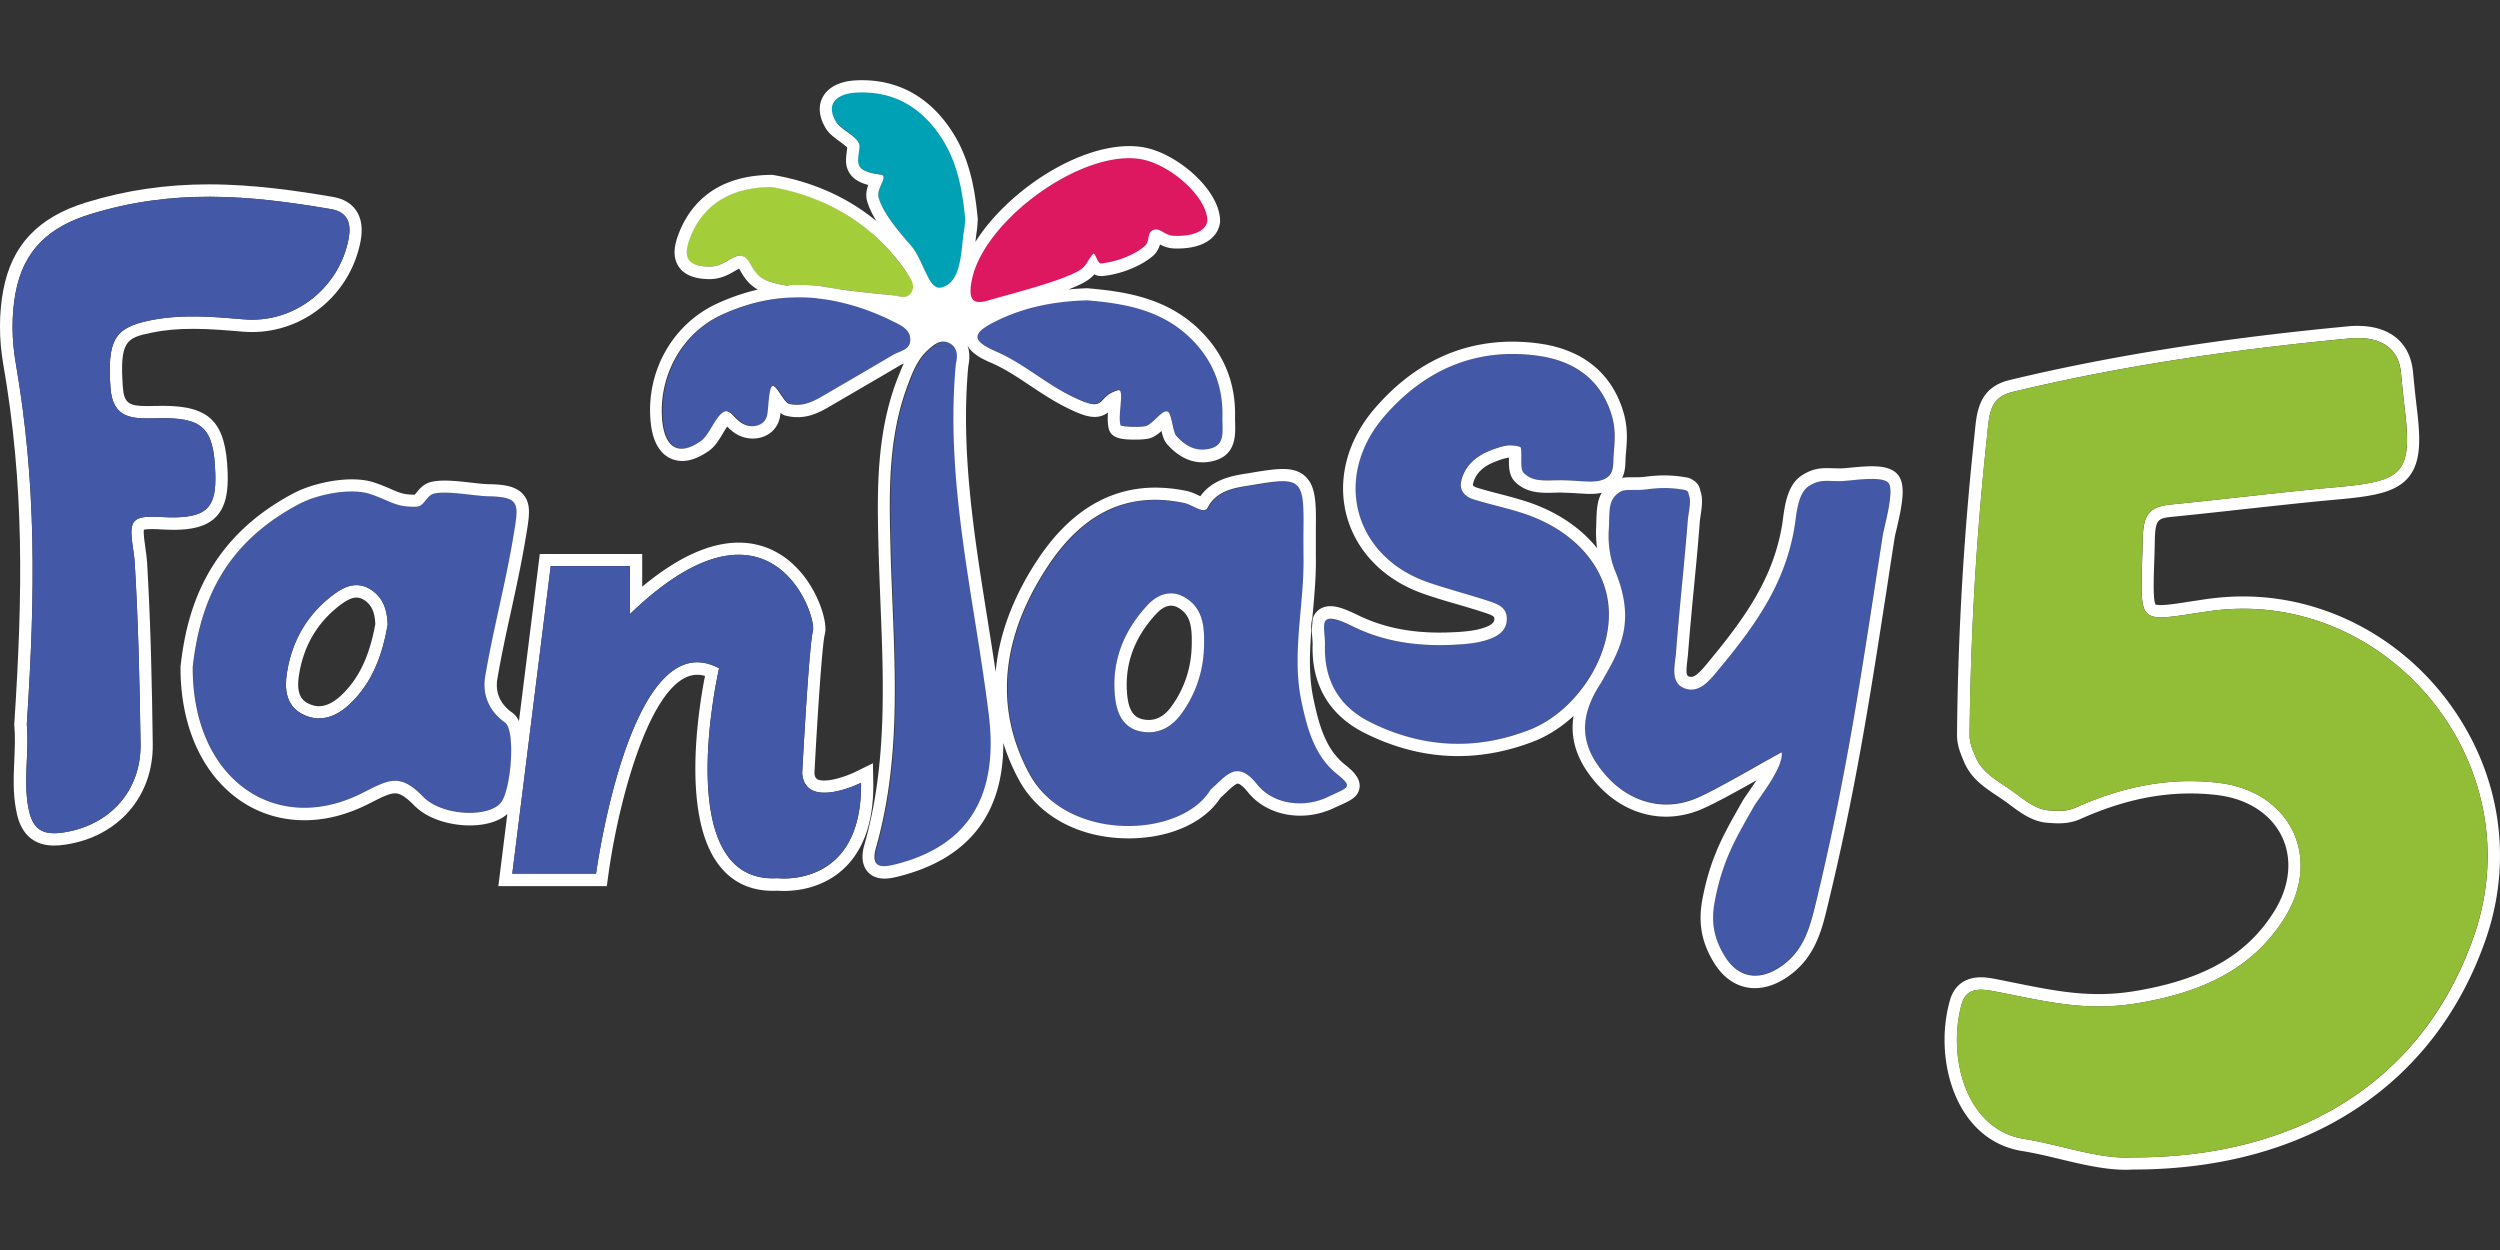 <svg xmlns="http://www.w3.org/2000/svg" viewBox="0 0 529.17 264.58"><rect x="0" y="0" width="529.17" height="264.58" fill="#333333" stroke="none"/><path fill="#a3cd39" d="M192.394 57.799c.104-.078-.157-.078-.235-.13h-.262c-7.338-10.786-17.732-16.27-28.622-18.15-9.114.052-14.755 4.073-17.314 10.811-1.567 4.126-.574 6.033 4.022 6.111 3.29.078 4.988-2.69 6.973-2.272 2.245.444 1.723 4.1 5.875 5.406 1.019.313 2.272.679 3.526.836.261-.027.496-.053.757-.053.705-.026 1.384-.052 2.09-.052 1.488 0 3.029.105 4.544.261 1.331.157 2.69.366 4.021.653 3.84.548 7.835.966 11.412 1.28h.105v.052c1.253.157 2.611.783 3.525-.392 1.15-1.488.444-3.107-.417-4.361z"/><path fill="#fff" d="M518.91 149.515c-10.368-14.572-26.847-23.269-44.135-23.269-2.611 0-5.249.21-7.86.575-1.045.157-2.037.313-2.951.444-3.004.47-5.171.81-6.608.81-.783 0-1.044-.105-1.07-.105-.549-.731-.444-4.805-.314-8.748.053-1.41.105-2.951.13-4.675.105-4.492.55-4.831 3.579-5.145 4.988-.496 9.976-1.044 14.964-1.593 6.528-.705 13.266-1.462 19.9-2.063 7.468-.679 12.56-1.384 15.329-4.805 2.507-3.108 2.533-7.678 1.697-14.494-.287-2.402-.548-4.91-.81-7.678-.574-6.215-4.857-9.793-11.751-9.793-.68 0-1.358.026-2.09.105-27.002 2.559-50.401 6.267-71.554 11.36-6.45 1.567-6.947 6.58-7.365 11.02-.052.496-.104.993-.157 1.515a642.334 642.334 0 0 0-3.603 62.493c-.027 2.22.705 3.917 1.384 5.563l.13.287c1.437 3.447 4.257 5.327 7 7.155.39.262.809.549 1.2.81.523.366 1.045.731 1.541 1.123 2.246 1.671 4.78 3.552 7.965 3.76.784.053 1.541.105 2.272.105 1.123 0 2.795-.105 4.623-.914 8.095-3.63 15.695-5.406 23.216-5.406 1.906 0 3.839.105 5.745.34 6.398.757 11.412 3.995 13.71 8.826 2.272 4.78 1.646 10.577-1.723 15.904-5.693 9.036-14.546 14.155-28.674 16.636-2.847.496-5.615.757-8.41.757-5.901 0-11.412-1.097-17.758-2.376l-3.238-.653c-1.201-.235-2.585-.523-3.943-.523-3.317 0-5.641 1.724-6.529 4.832-2.272 7.965-1.123 17.236 2.951 23.634 2.925 4.622 7.208 7.495 12.326 8.304 2.716.444 5.484 1.097 8.174 1.75 4.57 1.097 9.297 2.22 13.789 2.22.496 0 .966-.026 1.462-.052h.157c36.587 0 63.747-17.732 74.506-48.627 5.85-16.74 3.212-34.759-7.208-49.41zm4.752 48.6c-10.446 30.058-36.352 46.929-72.26 46.876-7.077.418-15.016-2.637-22.955-3.917-12.561-2.01-16.296-17.784-13.188-28.648 1.123-3.865 4.753-3.003 7.756-2.429 10.864 2.142 18.934 4.205 30.059 2.246 12.378-2.167 23.399-6.685 30.424-17.81 8.147-12.927 1.331-26.899-13.868-28.727-10.628-1.28-20.604.888-30.319 5.25-1.854.835-3.63.73-5.64.574-3.03-.21-5.537-2.586-8.201-4.414-2.951-2.037-5.954-3.656-7.26-6.842-.705-1.671-1.332-3.03-1.306-4.831.21-20.788 1.384-41.549 3.604-62.232.575-5.25.34-9.036 5.537-10.263 23.425-5.641 47.215-9.036 71.189-11.308 6.137-.575 10.472 1.62 10.994 7.338.235 2.586.497 5.171.81 7.756 1.671 13.815-.705 15.121-14.677 16.4-11.647 1.045-23.242 2.508-34.89 3.657-5.066.496-5.823 2.716-5.927 7.678-.392 18.332-1.985 17.262 13.788 14.937 37.528-5.588 69.127 31.887 56.33 68.709z"/><path fill="#92be37" d="M467.306 129.406c-15.773 2.35-14.18 3.395-13.788-14.937.104-4.962.861-7.182 5.928-7.678 11.62-1.15 23.242-2.612 34.89-3.656 13.97-1.254 16.373-2.56 14.676-16.4-.313-2.586-.575-5.171-.81-7.757-.522-5.693-4.857-7.913-10.994-7.338-23.974 2.272-47.738 5.667-71.19 11.308-5.17 1.253-4.961 5.014-5.536 10.263-2.22 20.683-3.395 41.444-3.604 62.232-.026 1.802.6 3.16 1.306 4.831 1.332 3.16 4.309 4.805 7.26 6.842 2.664 1.828 5.17 4.205 8.2 4.414 2.01.13 3.787.261 5.64-.575 9.742-4.36 19.692-6.528 30.32-5.249 15.2 1.828 22.041 15.8 13.867 28.727-7.025 11.125-18.045 15.643-30.424 17.81-11.125 1.959-19.194-.104-30.058-2.246-3.03-.6-6.66-1.436-7.756 2.429-3.108 10.864.6 26.637 13.188 28.648 7.913 1.254 15.852 4.335 22.955 3.917 35.908.079 61.788-16.818 72.26-46.876 12.823-36.822-18.776-74.297-56.33-68.709z"/><path fill="#fff" d="M48.187 100.053C47.82 89.346 44.478 85.9 34.477 85.9c-.523 0-1.071 0-1.62.026-.6.026-1.175.026-1.723.026-3.787 0-4.91-.548-5.145-4.152-.653-9.585.731-10.29 6.11-11.386 2.638-.549 5.485-.81 8.723-.81 3.473 0 6.92.287 10.577.6.653.053 1.306.079 1.958.079 11.151 0 20.814-8.07 22.955-19.168.523-2.716.21-4.91-.94-6.581-1.044-1.515-2.663-2.455-4.857-2.847-7.182-1.227-16.661-2.664-26.298-2.664-9.14 0-17.654 1.254-26.01 3.84C8.047 45.994 2.459 51.922.683 61.481c-.914 4.83-.914 10.367 0 15.564 4.44 25.54 4.179 48.051 2.35 76.099l-.025.209.026.209c.209 2.35.104 4.753 0 7.312-.157 3.395-.314 6.92.365 10.498.34 1.88 1.41 7.6 8.018 7.6.73 0 1.488-.053 2.376-.183 11.256-1.672 18.698-10.237 18.542-21.31-.157-12.143-.418-25.175-1.201-38.467-.079-1.097-.236-2.194-.392-3.265-.157-1.097-.418-2.899-.287-3.63.235-.052.705-.13 1.67-.13.654 0 1.359.026 2.064.078.836.026 1.671.078 2.507.078h.496c2.82-.052 6.346-.418 8.618-2.82 2.272-2.455 2.481-6.059 2.377-9.27zm-11.047 9.454c-3.421.078-7.338-.732-8.696.862-1.358 1.566-.105 5.484.078 8.8.757 12.77 1.045 25.567 1.227 38.337.131 9.976-6.607 17.236-16.321 18.698-4.544.68-6.581-.679-7.443-5.3-1.07-5.825.209-11.753-.314-17.576 1.855-28.205 2.037-51.16-2.376-76.7-.81-4.675-.888-9.898 0-14.65 1.697-9.01 7.077-13.92 15.721-16.61 17.55-5.432 33.48-4.126 51.081-1.097 3.578.627 4.31 3.108 3.682 6.346-2.01 10.368-11.49 17.89-22.145 16.975-6.738-.574-13.371-1.149-20.057.261-7.416 1.541-8.853 4.257-8.2 14.129.444 6.685 4.649 6.685 9.558 6.554 10.029-.287 12.327 1.907 12.64 11.622.235 6.842-1.488 9.192-8.435 9.349z"/><path fill="#4358a6" d="M32.935 88.536c-4.91.13-9.114.13-9.558-6.554-.653-9.872.758-12.588 8.2-14.129 6.686-1.384 13.32-.835 20.057-.26 10.655.913 20.134-6.608 22.145-16.976.627-3.238-.104-5.745-3.682-6.346-17.601-3.029-33.532-4.335-51.08 1.097-8.645 2.664-14.05 7.574-15.722 16.61-.888 4.752-.81 9.975 0 14.65 4.44 25.54 4.23 48.495 2.376 76.7.549 5.823-.757 11.751.314 17.575.862 4.622 2.899 5.98 7.443 5.301 9.714-1.462 16.452-8.722 16.321-18.698-.182-12.796-.47-25.593-1.227-38.337-.209-3.316-1.436-7.234-.078-8.8s5.275-.784 8.696-.862c6.947-.13 8.67-2.507 8.435-9.35-.34-9.714-2.611-11.908-12.64-11.62z"/><g fill="none"><path d="M337.985 109.95c.052-2.089.13-3.995 1.123-5.666-.888.183-1.75.235-2.481.235a33.08 33.08 0 0 1-2.716-.13c-.888-.053-1.854-.131-2.847-.131-.313 0-.574-.027-.81-.027-.443 0-.861 0-1.305.027-.47 0-.914.026-1.358.026-2.246 0-4.805-.288-6.842-2.35-1.306-1.332-1.306-3.187-1.28-4.832v-.261c-.966.078-2.533.705-3.055.914-2.56 1.018-4.1 2.585-4.544 4.648-.052.183-.105.497.888.81 1.567.496 3.212.914 4.805 1.332 1.854.496 3.76.992 5.64 1.593 6.347 2.063 11.439 5.536 14.912 9.845a21.843 21.843 0 0 1-.13-3.917c-.052-.757-.026-1.462 0-2.115zM249.35 128.649c-.522-.287-1.018-.418-1.514-.418-1.332 0-2.455 1.019-3.03 1.62-4.83 5.144-6.92 11.046-6.215 17.522.418 3.892 2.063 4.675 3.421 4.936a5.62 5.62 0 0 0 1.123.105c1.802 0 3.395-.94 4.753-2.795 2.794-3.839 4.257-8.252 4.335-13.083.13-4.048-.313-6.477-2.873-7.887zM77.096 126.978c-.549-.366-1.097-.523-1.62-.523-.887 0-1.932.444-3.211 1.384-4.988 3.683-8.018 8.749-8.984 15.043-.627 4.021.627 5.275 1.776 5.902.836.47 1.619.679 2.455.679 1.854 0 3.525-1.202 4.596-2.194 3.787-3.5 6.059-8.2 7.338-15.225-.104-2.533-.81-4.074-2.35-5.066z"/></g><path fill="#4358a6" d="M389.719 101.75c-2.925.079-4.544-.548-7 1.15-2.323 1.593-2.506 6.215-2.924 8.696-1.985 11.752-8.096 20.474-15.8 29.745-1.88 2.272-4.152 5.458-7.364 4.309-3.238-1.15-2.09-4.91-1.907-7.573.706-9.297 1.776-18.542 2.481-27.84.157-1.932.81-4.125.235-5.588-.208-.522.105-.6-.81-1.018-3.368-.6-5.614-.47-8.147-.13-2.82.365-4.518-.262-5.824.678-2.402 1.724-1.906 3.735-2.167 8.044-.157 2.872.287 5.98 1.384 8.618 4.152 10.054 1.384 15.982-2.298 22.328-.392.705-.81 1.41-1.228 2.09-.104.156-.182.313-.287.47-4.152 7.05-3.055 12.56 1.54 17.992 4.884 5.772 12.353 8.383 19.927 4.962 4.7-2.115 12.456-6.763 17.575-9.532.392 3.265-4.91 9.741-5.928 11.543-4.1 7.156-6.633 11.621-8.226 19.926-.862 4.544-.13 8.174 2.272 11.96 3.107 4.858 7.886 4.91 12.457 1.385 4.152-3.212 5.38-7.652 6.58-12.614 6.869-28.282 9.768-49.41 14.233-78.11.261-1.75 2.69-9.976 1.07-11.308-1.697-1.305-7.468-.235-9.844-.182z"/><path fill="#fff" d="M78.506 124.784c-2.794-1.802-5.432-.783-7.782.94-5.641 4.179-8.958 9.845-10.002 16.74-.522 3.29-.183 6.764 3.081 8.566 3.656 2.037 7.208.81 10.08-1.88 4.989-4.597 7.078-10.682 8.175-16.923-.079-3.16-.966-5.772-3.552-7.443zm-6.398 22.511c-1.07.992-2.742 2.194-4.596 2.194-.81 0-1.62-.235-2.455-.68-1.15-.626-2.403-1.88-1.776-5.901.966-6.294 3.996-11.36 8.984-15.042 1.28-.94 2.324-1.385 3.212-1.385.548 0 1.07.183 1.619.523 1.54.992 2.246 2.533 2.35 5.092-1.28 6.973-3.551 11.674-7.338 15.2z"/><g fill="#4358a6"><path d="M102.715 143.221c1.671-9.82 4.256-19.455 5.902-29.3 1.227-7.365 1.802-8.723-5.432-8.906-2.873-.078-8.618-1.227-11.334-.548-1.567.391-2.011 2.715-3.682 2.768-4.466.104-5.328-1.175-9.715-2.664-4.074-1.384-11.125-.026-15.068 2.063-15.8 8.33-21.023 20.71-22.564 34.498-.13 23.765 17.471 35.908 35.7 26.794 5.719-2.847 7.99-4.492 13.03.653 4.1 4.204 13.946 4.44 16.48 1.306 2.193-2.716 3.185-15.382.861-17.027-3.63-2.56-4.779-6.164-4.178-9.637zm-28.831 5.98c-2.899 2.664-6.45 3.892-10.08 1.88-3.265-1.801-3.604-5.274-3.082-8.565 1.07-6.894 4.361-12.561 10.002-16.74 2.35-1.75 4.988-2.768 7.782-.94 2.586 1.672 3.473 4.257 3.552 7.47-1.097 6.214-3.186 12.3-8.174 16.896zM276.04 117.89c0-1.959-.026-3.892 0-5.85.13-10.812-.496-11.073-11.02-9.297-3.187.548-7.287.94-9.245 4.727-.784 1.54-3.134-.549-4.936-.94-13.266-2.82-22.38 3.342-29.092 13.632-8.984 13.736-11.778 28.804-3.735 43.69 7.913 14.624 32.174 13.658 38.363 3.343 3.343-2.925 5.537-6.503 9.846-1.123 3.473 4.309 10.002 5.04 14.885 2.716 4.466-2.116 5.615-1.985 1.959-4.936-4.831-3.891-6.32-9.845-7.495-15.408-2.09-10.002.679-20.63.47-30.554zm-21.18 18.672c-.104 5.353-1.697 10.263-4.83 14.572-2.038 2.82-4.91 4.387-8.462 3.708-3.865-.73-5.17-3.943-5.536-7.207-.836-7.548 1.776-14.102 6.894-19.587 2.011-2.141 4.805-3.29 7.678-1.697 3.996 2.22 4.361 6.163 4.257 10.21z"/><path d="M337.045 142.36c2.272-4.048 3.551-8.54 3.447-12.77-.235-9.272-7.156-17.341-18.176-20.945-3.421-1.123-6.973-1.854-10.42-2.925-1.724-.548-3.108-1.776-2.664-3.839.757-3.395 3.343-5.406 6.137-6.502 1.019-.418 2.664-1.019 3.97-1.097.313-.026 2.48.078 2.533.522.313 2.063-.235 4.44.627 5.327 2.141 2.168 5.3 1.41 8.513 1.541 3.943.052 7.051.81 9.062-.574 1.567-1.071 1.28-2.9 1.436-4.962.157-2.324.6-4.988-.47-8.41-2.376-7.677-8.174-11.411-15.617-12.43-13.005-1.776-23.869 2.925-32.408 12.77-11.125 12.823-6.555 29.745 9.244 35.203 4.205 1.463 8.54 2.56 12.77 3.944 1.803.6 3.84 1.28 3.866 3.708.026 2.585-1.959 3.787-3.996 4.466-1.776.6-3.708.861-5.589.992-7.912.575-15.669-.183-22.955-3.76-2.272-1.123-4.83-2.246-5.771-1.306-.757.757-.104 3.212-.183 5.223-.235 7.573 3.056 13.031 9.48 16.27 10.994 5.562 22.433 6.163 33.897 1.645 5.223-2.037 9.715-6.294 12.744-11.308.21-.261.366-.522.523-.784zM277.685 133.533c.079-.862.13-1.724.21-2.56-.236.81-.262 1.672-.21 2.56zM189.417 68.062c-.079-.052-.183-.078-.262-.13-3.786-1.855-7.573-3.239-11.412-4.074a75.87 75.87 0 0 1-4.466-.732c-1.88-.208-3.786-.235-5.666-.156-.262.052-.523.104-.81.104h-.13l-.21-.026c-.026 0-.078 0-.104-.026-4.518.366-9.036 1.54-13.58 3.656-8.513 3.996-13.345 13.267-12.404 22.485.574 5.693 3.577 7.469 8.252 4.1 1.75-1.253 3.186-5.484 4.91-6.163 1.645-.627 2.48 3.003 5.797 3.082 1.515.026 2.977-.732 3.264-2.481.262-1.567.314-5.693 1.097-6.007s2.272 3.239 3.395 3.735c3.265.835 5.667-.732 8.122-2.142 4.675-2.716 9.35-5.458 14.024-8.2 1.044-.627 2.507-.914 3.238-1.854h-3.03v-5.17z"/><path d="M189.417 68.062v5.25h3.029c.261-.34.444-.758.47-1.333.052-2.193-1.854-3.107-3.5-3.917zM258.935 88.25c.182-6.686-2.09-12.406-7.025-17.08-6.346-6.033-14.26-7.26-21.937-7.94-7.625.236-14.441 1.672-20.735 5.12-.13.078-.261.156-.366.208-2.846 1.62-3.264 2.951-.705 4.466.6.366 1.384.757 2.298 1.175 5.484 2.377 10.054 6.425 15.356 9.167 8.827 4.596 5.64.522 10.76-.862 1.462-.392-.08 5.04.495 7.469.079.365 4.257.522 5.458.209 1.567-.418 3.578-3.63 4.701-3.082.836.392 1.019 4.335 1.828 5.17 1.959 2.168 4.23 3.5 7.312 2.717 3.29-.836 2.481-3.944 2.56-6.738z"/></g><path fill="#de1761" d="M242.09 33.564c-12.17-2.402-32.434 11.857-36.325 24.653h.026c-.288.94-.497 1.88-.575 2.794-.34 2.977.444 4.179 3.63 3.212.078-.026.157-.052.209-.052 5.092-1.488 14.442-3.839 18.96-6.19 2.272-1.2 2.089-2.323 3.473-3.89.444-.496.966 2.115 1.697 2.063 3.16-.287 7.077-1.75 9.323-3.682 1.384-1.176.47-2.951 1.88-3.552 1.541-.68 2.455 1.123 4.414 1.227 2.455.13 6.868-.26 7.312-3.264-.052-5.119-7.756-12.065-14.024-13.319z"/><g fill="#4358a6"><path d="M173.277 63.153c1.437.26 2.951.496 4.466.73a37.868 37.868 0 0 0-4.466-.73zM166.67 63.1h.13c.288 0 .55-.052.81-.104-.417.026-.835.026-1.253.052.026 0 .078 0 .104.026zM166.723 60.489c.182.026.34-.026.522-.078-.261.026-.496.026-.757.052.078 0 .156.026.235.026z"/></g><path fill="#fff" d="M177.821 61.246a42.422 42.422 0 0 0-3.995-.653c1.306.235 2.637.47 3.995.653z"/><path fill="#00a0b5" d="M199.706 29.569c-4.205-6.842-10.316-10.603-18.463-10.211-3.761.183-6.895 2.037-4.388 6.293.993 1.646 5.093 3.29 4.988 5.223-.157 3.108-1.75 5.223 4.518 6.033 1.88.235-.914 2.847-.418 4.831.836 3.29 4.753 7.809 6.842 10.211 1.384 1.567 2.325 3.918 3.213 5.824h-.131c.94 2.01 1.88 3.525 3.343 3.186 1.619-.392 2.611-1.567 3.29-3.082h.105c1.149-2.768 1.175-6.633 1.671-9.505.104-.627.104-1.28.183-2.064-.627-5.797-1.593-11.595-4.753-16.74z"/><path fill="#4358a6" d="M196.441 74.251c-2.141 1.985-3.133 4.623-4.126 7.26-4.178 11.021-3.97 22.512-3.682 34.028.522 21.388 2.951 42.829-3.055 63.93-1.41 4.962 2.089 4.1 4.961 3.316 14.964-4.074 20.997-14.728 18.934-31.494-3.03-24.653-9.323-49.018-6.973-74.14.314-1.437.392-2.873-.522-3.84h-4.414c-.417.288-.783.627-1.123.94z"/><path fill="#4358a6" d="m197.512 73.337 4.388-.026a2.909 2.909 0 0 0-.94-.679c-1.333-.626-2.455-.078-3.448.705z"/><g fill="#fff"><path d="M401.21 99.975c-1.098-.888-2.638-1.28-5.015-1.28-1.488 0-3.055.157-4.466.287-.81.079-1.54.157-2.089.157h-.496c-.444 0-.862-.026-1.28-.026-.417-.026-.81-.026-1.175-.026-1.593 0-3.342.209-5.458 1.645-2.872 1.985-3.42 6.085-3.839 9.088-.052.496-.13.94-.183 1.332-1.801 10.681-7.181 18.829-15.225 28.518l-.444.548c-1.07 1.306-2.507 3.055-3.577 3.055-.13 0-.288-.026-.47-.078-.497-.183-.68-.574-.34-3.421.052-.522.13-1.018.157-1.515.365-4.674.81-9.453 1.253-14.05.444-4.517.888-9.192 1.228-13.788.052-.523.13-1.045.209-1.567.235-1.593.496-3.395-.105-5.014-.26-1.489-1.253-2.142-2.193-2.586l-.314-.13-.34-.052c-1.723-.314-3.29-.444-4.83-.444s-2.925.156-4.1.287c-.732.104-1.359.104-1.88.104h-1.124c-.548 0-1.149.026-1.75.13.627-1.279.68-2.689.706-3.838 0-.313.026-.653.052-.992l.078-.888c.183-2.22.418-5.014-.653-8.462-2.48-8.07-8.618-13.005-17.758-14.258a41.908 41.908 0 0 0-5.667-.392c-11.203 0-20.996 4.727-29.066 14.05-5.902 6.79-8.07 15.12-6.006 22.824 2.063 7.626 8.017 13.658 16.374 16.531 2.402.836 4.857 1.567 7.234 2.246 1.854.548 3.734 1.097 5.562 1.698 2.063.678 2.063.914 2.09 1.253 0 .444 0 1.227-2.22 1.959-1.306.444-2.9.705-4.962.861a64.563 64.563 0 0 1-4.414.157c-6.555 0-12.195-1.201-17.21-3.656-2.428-1.175-4.256-1.932-5.875-1.932-1.463 0-2.377.6-2.873 1.122a3.415 3.415 0 0 0-.888 1.541c-.078.862-.157 1.698-.209 2.56l.078 1.018c.053.653.105 1.332.105 1.88-.261 8.488 3.525 14.938 10.916 18.673 6.477 3.264 13.136 4.935 19.847 4.935 5.38 0 10.812-1.07 16.166-3.16 3.029-1.201 5.823-3.055 8.304-5.327-.783 4.831.705 9.401 4.518 13.893 4.048 4.78 9.401 7.417 15.068 7.417 2.664 0 5.328-.6 7.913-1.75 3.056-1.384 7.156-3.682 11.23-5.954-.627.94-1.202 1.776-1.567 2.298-.6.862-1.07 1.54-1.358 2.037-4.1 7.182-6.816 11.934-8.514 20.735-.992 5.171-.182 9.454 2.638 13.867 2.09 3.265 5.092 5.067 8.435 5.067 2.56 0 5.25-1.045 7.808-3.03 5.067-3.917 6.425-9.532 7.522-14.05 6.058-24.94 8.983-44.03 12.718-68.186.496-3.29 1.018-6.66 1.566-10.159.053-.313.183-.888.366-1.619 1.384-5.902 2.168-10.21-.209-12.143zm-77.38 54.476c-11.464 4.491-22.902 3.89-33.897-1.646-6.424-3.238-9.715-8.696-9.48-16.27.053-2.01-.574-4.465.183-5.222.94-.94 3.5.183 5.772 1.305 7.286 3.578 15.016 4.336 22.955 3.761 1.88-.13 3.813-.392 5.588-.992 2.037-.68 4.022-1.854 3.996-4.466-.026-2.429-2.063-3.108-3.865-3.708-4.23-1.384-8.566-2.507-12.77-3.944-15.8-5.432-20.37-22.354-9.245-35.203 8.54-9.845 19.403-14.546 32.409-12.77 7.442 1.019 13.24 4.753 15.616 12.43 1.045 3.422.627 6.086.47 8.41-.156 2.063.131 3.891-1.436 4.962-2.01 1.384-5.118.626-9.062.574-3.212-.13-6.372.627-8.513-1.54-.888-.888-.34-3.265-.627-5.328-.078-.444-2.22-.548-2.533-.522-1.306.078-2.951.705-3.97 1.097-2.794 1.096-5.38 3.107-6.137 6.502-.444 2.063.94 3.317 2.664 3.839 3.447 1.07 6.973 1.802 10.42 2.925 11.02 3.604 17.967 11.647 18.176 20.944.104 4.257-1.175 8.723-3.447 12.77l-.47.784c-3.056 5.014-7.574 9.245-12.797 11.308zm14.207-38.442c-3.473-4.309-8.566-7.782-14.912-9.845a96.609 96.609 0 0 0-5.64-1.593c-1.594-.418-3.239-.836-4.806-1.332-.992-.313-.94-.627-.888-.81.47-2.063 1.985-3.63 4.544-4.648.523-.209 2.116-.836 3.056-.914v.261c0 1.645-.026 3.5 1.28 4.831 2.036 2.064 4.596 2.35 6.842 2.35.444 0 .888 0 1.358-.025.417 0 .861-.026 1.305-.026.262 0 .497 0 .81.026 1.018.026 1.959.078 2.846.13.967.053 1.855.13 2.716.13.758 0 1.62-.051 2.481-.234-.966 1.671-1.044 3.578-1.123 5.667-.026.653-.026 1.358-.078 2.141-.026 1.28.052 2.586.209 3.891zm60.482-2.69c-4.465 28.7-7.39 49.828-14.232 78.11-1.202 4.962-2.455 9.402-6.581 12.614-4.544 3.526-9.35 3.473-12.457-1.384-2.429-3.787-3.16-7.417-2.272-11.96 1.593-8.305 4.126-12.771 8.226-19.926 1.019-1.802 6.346-8.279 5.928-11.543-5.118 2.768-12.875 7.39-17.575 9.532-7.574 3.42-15.042.81-19.926-4.962-4.596-5.406-5.693-10.942-1.54-17.993.104-.157.182-.314.286-.47.444-.68.862-1.385 1.228-2.09 3.708-6.346 6.45-12.274 2.298-22.328-1.097-2.638-1.54-5.745-1.384-8.618.261-4.309-.235-6.32 2.167-8.043 1.306-.94 3.004-.314 5.824-.68 2.533-.313 4.78-.47 8.148.131.94.418.6.496.81 1.019.574 1.436-.079 3.63-.235 5.588-.732 9.297-1.776 18.542-2.481 27.839-.21 2.664-1.332 6.424 1.906 7.573 3.212 1.15 5.484-2.063 7.364-4.309 7.704-9.27 13.815-17.993 15.8-29.745.418-2.48.627-7.103 2.925-8.696 2.429-1.671 4.074-1.07 6.999-1.15 2.376-.077 8.148-1.122 9.845.236 1.62 1.253-.81 9.506-1.07 11.256z"/><path d="M284.58 161.763c-4.048-3.29-5.432-8.461-6.581-13.92-.967-4.596-.81-9.48-.444-14.337-.053-.888-.026-1.775.209-2.559.052-.444.078-.914.13-1.358.34-3.865.705-7.887.627-11.725v-5.825c.078-5.483 0-8.957-2.063-11.046-1.515-1.54-3.526-1.723-4.91-1.723-1.828 0-4.178.365-7.077.861l-.679.105c-2.899.47-7.155 1.175-9.715 4.805-.104-.052-.209-.104-.287-.13-.757-.366-1.593-.758-2.507-.967a32.397 32.397 0 0 0-6.738-.731c-9.923 0-18.359 5.223-25.07 15.486-5.145 7.86-8.044 15.774-8.723 23.53-.574-3.891-1.2-7.782-1.801-11.595-2.769-17.34-5.641-35.255-3.996-53.118.366-1.776.261-3.16-.13-4.23h.052c.914 1.592 2.898 2.663 5.014 3.55 2.82 1.228 5.405 2.952 8.148 4.78 2.193 1.462 4.44 2.95 6.868 4.23 3.316 1.724 5.223 2.403 6.79 2.403a4.538 4.538 0 0 0 2.82-.94c-.078 1.175-.078 2.35.157 3.369.522 2.193 2.899 2.376 5.693 2.376 1.28 0 2.272-.104 2.925-.26.966-.262 1.802-.889 2.559-1.568.261 1.15.575 2.142 1.254 2.873 2.298 2.533 4.726 3.76 7.468 3.76.758 0 1.567-.104 2.35-.313 4.702-1.201 4.57-5.484 4.519-7.782 0-.444-.026-.888-.026-1.332.209-7.417-2.403-13.737-7.73-18.829-6.947-6.633-15.643-7.887-23.243-8.566l-.156-.026h-.157c-1.384.052-2.716.13-3.996.261 1.15-.444 2.194-.888 3.082-1.358 1.149-.6 1.906-1.253 2.428-1.854.392.235.862.366 1.437.366h.261c3.787-.34 8.043-2.037 10.603-4.179.94-.783 1.358-1.723 1.593-2.507.679.366 1.619.758 2.768.836.287.026.627.026.966.026 5.093 0 8.435-2.037 8.958-5.432l.026-.209v-.209c-.079-6.554-8.958-14.128-15.878-15.512a17.095 17.095 0 0 0-3.343-.313c-11.412 0-25.932 9.74-32.565 20.265.078-.836.182-1.62.287-2.324.078-.523.13-1.045.157-1.62 0-.208.052-.887.052-.887l-.026-.235c-.575-5.876-1.593-12.092-5.067-17.732-4.596-7.47-11.281-11.413-19.35-11.413-.419 0-.863 0-1.28.026-3.448.157-5.955 1.437-7.104 3.552-.705 1.332-1.175 3.552.653 6.607.68 1.123 1.828 1.959 2.925 2.768.496.366 1.28.94 1.62 1.306-.027.313-.08.6-.105.888-.183 1.436-.444 3.186.81 4.831.783 1.019 1.958 1.724 3.734 2.194-.34.94-.575 2.09-.261 3.317.365 1.384 1.096 2.846 2.01 4.335-6.058-4.988-13.397-8.305-21.727-9.741l-.235-.053h-.235c-12.327.079-17.497 6.79-19.665 12.431-.731 1.907-1.54 4.7 0 6.999 1.698 2.533 5.223 2.612 6.372 2.638h.183c2.376 0 4.074-.993 5.327-1.724.288-.157.627-.366.888-.496.105.157.235.392.34.574.627 1.071 1.593 2.716 3.63 3.865-2.977.68-5.902 1.698-8.775 3.03-9.401 4.413-14.99 14.494-13.893 25.096.757 7.339 4.91 8.148 6.66 8.148s3.655-.731 5.692-2.167c1.254-.888 2.142-2.35 2.977-3.76.235-.393.549-.915.862-1.359 1.019 1.045 2.664 2.481 5.275 2.533h.157c2.977 0 5.275-1.88 5.745-4.648.027-.21.079-.47.105-.758.209.157.444.314.705.418l.209.105.235.052a9.94 9.94 0 0 0 2.48.313c2.926 0 5.198-1.332 7.209-2.507l.391-.235c3.239-1.88 6.477-3.786 9.715-5.667l4.31-2.533c.26-.157.548-.261.835-.392-.575 1.202-1.045 2.43-1.489 3.578-4.413 11.674-4.126 24.078-3.865 34.994.105 3.996.261 8.044.418 11.987.68 16.923 1.41 34.394-3.369 51.185-.26.888-1.018 3.578.47 5.563.575.783 1.698 1.697 3.76 1.697 1.254 0 2.586-.34 3.918-.705 14.154-3.865 21.284-13.292 21.232-28.021a42.845 42.845 0 0 0 3.29 7.808c4.205 7.783 12.9 12.405 23.242 12.405 8.618 0 16.009-3.29 19.43-8.592.392-.34.731-.679 1.097-1.018.888-.836 2.089-1.985 2.585-1.985.235 0 .966.366 2.116 1.802 2.533 3.16 6.58 4.988 11.072 4.988a16.68 16.68 0 0 0 6.973-1.541c.548-.261 1.045-.47 1.489-.679 2.167-.966 3.865-1.75 4.126-3.787.156-2.141-1.62-3.604-3.212-4.883zM230.13 63.57c7.6.653 15.434 1.88 21.675 7.835 4.858 4.648 7.104 10.263 6.947 16.87-.078 2.768.731 5.85-2.533 6.66-3.056.783-5.328-.549-7.234-2.69-.757-.862-.966-4.727-1.802-5.119-1.123-.548-3.108 2.612-4.649 3.056-1.175.313-5.275.182-5.38-.21-.574-2.376.94-7.755-.495-7.364-5.04 1.384-1.88 5.38-10.63.862-5.248-2.716-9.766-6.738-15.172-9.062-.94-.418-1.724-.81-2.324-1.175-2.481-1.515-2.063-2.794.705-4.413.13-.079.235-.131.365-.21 6.268-3.394 13.006-4.83 20.527-5.04zm-24.627-3.081c.105-.888.314-1.802.575-2.716 3.839-12.43 23.738-26.376 35.7-24.026 6.162 1.228 13.736 7.991 13.788 12.98-.444 2.924-4.78 3.316-7.182 3.185-1.932-.104-2.846-1.828-4.335-1.201-1.384.6-.496 2.324-1.854 3.473-2.22 1.88-6.059 3.29-9.166 3.578-.732.078-1.228-2.507-1.672-2.01-1.358 1.514-1.175 2.637-3.42 3.786-4.414 2.298-13.633 4.544-18.647 6.032-.078.027-.157.053-.209.053-3.134.914-3.917-.235-3.578-3.134zm-23.581-29.484c.104-1.932-3.944-3.525-4.936-5.17-2.507-4.231.6-6.06 4.335-6.242 8.096-.392 14.102 3.342 18.306 10.132 3.134 5.119 4.127 10.864 4.675 16.61-.052.757-.078 1.41-.183 2.037-.496 2.846-.522 6.711-1.645 9.4-.627 1.516-1.62 2.69-3.238 3.082-1.41.34-2.298-1.122-3.238-3.081-.915-1.906-1.829-4.283-3.239-5.876-2.089-2.376-5.954-6.842-6.79-10.133-.522-1.984 2.272-4.57.418-4.805-6.19-.81-4.622-2.846-4.465-5.954zm-24.914 23.164c-1.985-.392-3.682 2.324-6.947 2.272-4.57-.104-5.562-1.985-3.995-6.085 2.585-6.711 8.174-10.707 17.236-10.76 10.89 1.881 21.388 7.418 28.7 18.203.052.052.078.13.13.183.836 1.227 1.724 2.742.575 4.178-.914 1.123-2.22.523-3.421.366-.078 0-.157-.026-.235-.026-3.552-.34-7.547-.731-11.36-1.28-1.358-.209-2.716-.418-3.996-.653a37.75 37.75 0 0 0-4.518-.26c-.705 0-1.384.025-2.089.051-.183.053-.34.105-.522.079-.078 0-.157-.026-.235-.026-1.201-.157-2.481-.497-3.5-.836-4.1-1.358-3.577-4.936-5.823-5.406zm32.043 20.944c-4.675 2.742-9.35 5.484-14.024 8.2-2.429 1.41-4.857 2.977-8.122 2.142-1.096-.522-2.611-4.048-3.395-3.735s-.835 4.466-1.096 6.007c-.288 1.723-1.75 2.507-3.265 2.48-3.316-.078-4.152-3.708-5.797-3.08-1.75.678-3.16 4.883-4.91 6.162-4.674 3.343-7.652 1.593-8.252-4.1-.94-9.244 3.917-18.49 12.404-22.485 4.544-2.115 9.062-3.316 13.58-3.656.418-.026.836-.052 1.254-.052h.052a37.111 37.111 0 0 1 5.38.13c.078.027.156.027.209.053 1.488.156 2.977.391 4.465.73 3.813.837 7.626 2.195 11.412 4.075.079.052.183.078.262.13 1.645.81 3.551 1.724 3.473 3.918-.026.574-.183.992-.47 1.332-.653.835-2.09 1.123-3.16 1.75zm1.332 107.62c-2.899.784-6.372 1.645-4.962-3.316 6.006-21.101 3.578-42.542 3.055-63.93-.287-11.49-.496-22.981 3.683-34.028.992-2.664 2.01-5.275 4.126-7.26.34-.313.705-.653 1.097-.94.992-.783 2.115-1.306 3.473-.679.392.183.705.418.94.68.914.965.862 2.402.522 3.838-2.324 25.149 3.944 49.514 6.973 74.14 2.09 16.766-3.943 27.421-18.907 31.495zm90.593-13.997c-4.884 2.324-11.413 1.619-14.886-2.716-4.309-5.38-6.502-1.802-9.845 1.123-6.19 10.315-30.45 11.281-38.363-3.343-8.044-14.886-5.25-29.954 3.734-43.69 6.712-10.29 15.826-16.453 29.092-13.633 1.802.392 4.153 2.481 4.936.94 1.959-3.786 6.059-4.204 9.245-4.726 10.498-1.776 11.151-1.515 11.02 9.297-.026 1.958 0 3.89 0 5.85.21 9.923-2.559 20.552-.444 30.554 1.176 5.562 2.664 11.517 7.495 15.408 3.63 2.95 2.481 2.794-1.984 4.936z"/><path d="M250.604 126.35c-2.873-1.592-5.667-.47-7.678 1.698-5.118 5.485-7.73 12.04-6.894 19.587.365 3.29 1.671 6.502 5.536 7.207 3.552.68 6.398-.914 8.461-3.708 3.134-4.309 4.753-9.219 4.832-14.572.104-4.048-.261-7.991-4.257-10.211zm1.645 10.16c-.078 4.857-1.54 9.244-4.335 13.083-1.358 1.854-2.95 2.795-4.753 2.795a5.62 5.62 0 0 1-1.123-.105c-1.358-.261-3.003-1.045-3.42-4.936-.706-6.476 1.383-12.378 6.215-17.523.574-.6 1.697-1.619 3.029-1.619.496 0 .992.13 1.515.418 2.533 1.436 2.977 3.865 2.872 7.887zM184.768 161.554l-3.708 1.828c-1.019.496-4.205 1.828-6.581 1.828-1.62 0-1.985-.47-2.09-1.567.68-12.875 1.672-27.499 2.194-29.38.627-2.297-1.018-7.886-4.361-12.247-3.604-4.675-8.383-7.156-13.867-7.156-6.137 0-12.98 3.134-20.422 9.323v-6.92h-21.675l-4.414 35.386c-.365-.81-.836-1.41-1.462-1.828-3.186-2.272-3.447-5.119-3.108-7.104.81-4.83 1.88-9.74 2.925-14.467 1.044-4.832 2.141-9.82 2.977-14.834l.157-.914c.705-4.204 1.149-6.737-.523-8.774-1.619-1.959-4.491-2.194-7.547-2.246-.862-.026-2.115-.157-3.447-.314-1.828-.209-3.917-.444-5.72-.444-1.148 0-2.062.105-2.846.288-1.593.391-2.507 1.514-3.107 2.272-.105.13-.235.287-.34.418h-.157c-2.167 0-3.081-.392-4.883-1.176a43.551 43.551 0 0 0-3.447-1.358c-1.358-.47-3.004-.705-4.832-.705-4.021 0-8.983 1.175-12.3 2.925-18.907 9.95-22.72 25.619-23.947 36.509l-.026.13v.131c-.053 10.368 3.16 19.351 9.035 25.28 4.675 4.7 10.63 7.181 17.21 7.181 4.388 0 8.827-1.123 13.214-3.29l.993-.497c2.193-1.123 3.786-1.906 4.962-1.906.73 0 1.828.287 4.047 2.56 3.056 3.107 8.044 4.23 11.726 4.23 3.421 0 6.268-.862 7.991-2.429l-1.906 15.277h22.955l.313-2.245c2.22-16.427 9.297-42.49 18.83-42.49.522 0 1.07.079 1.645.235-1.41 7.156-5.067 30.007 3.107 40.244 2.768 3.5 6.555 5.249 11.256 5.249.313 0 .627 0 .94-.026.287.026.783.052 1.41.052 3.003 0 8.696-.68 13.162-5.197 3.917-3.996 5.85-9.924 5.745-17.68zm-78.763 8.357c-2.559 3.16-12.378 2.898-16.478-1.306-5.014-5.145-7.313-3.5-13.032-.653-18.228 9.088-35.83-3.03-35.699-26.794 1.54-13.789 6.764-26.167 22.563-34.498 3.944-2.089 11.021-3.447 15.069-2.063 4.361 1.489 5.249 2.768 9.715 2.664 1.67-.052 2.115-2.377 3.682-2.768 2.742-.68 8.461.47 11.334.548 7.207.157 6.659 1.515 5.432 8.905-1.646 9.82-4.257 19.482-5.902 29.301-.575 3.474.548 7.077 4.178 9.663 2.324 1.619 1.332 14.285-.862 17zm58.576 15.982c-22.955 1.384-12.378-44.422-12.378-44.422-18.803-10.158-26.037 43.456-26.037 43.456h-17.732l8.148-65.105h16.766v10.159c29.692-28.648 39.616.235 38.728 3.578-.862 3.16-2.272 30.11-2.272 30.11.653 7.887 12.457 2.037 12.457 2.037.287 22.46-17.68 20.187-17.68 20.187z"/></g><path fill="#4358a6" d="M169.778 163.67s1.436-26.951 2.272-30.111c.888-3.343-9.036-32.226-38.728-3.578v-10.159h-16.766l-8.122 65.079h17.732s7.234-53.614 26.037-43.456c0 0-10.577 45.806 12.378 44.422 0 0 17.993 2.272 17.654-20.187 0 .026-11.804 5.876-12.457-2.01z"/><title>Fantasy 5 at Arizona Lottery</title></svg>